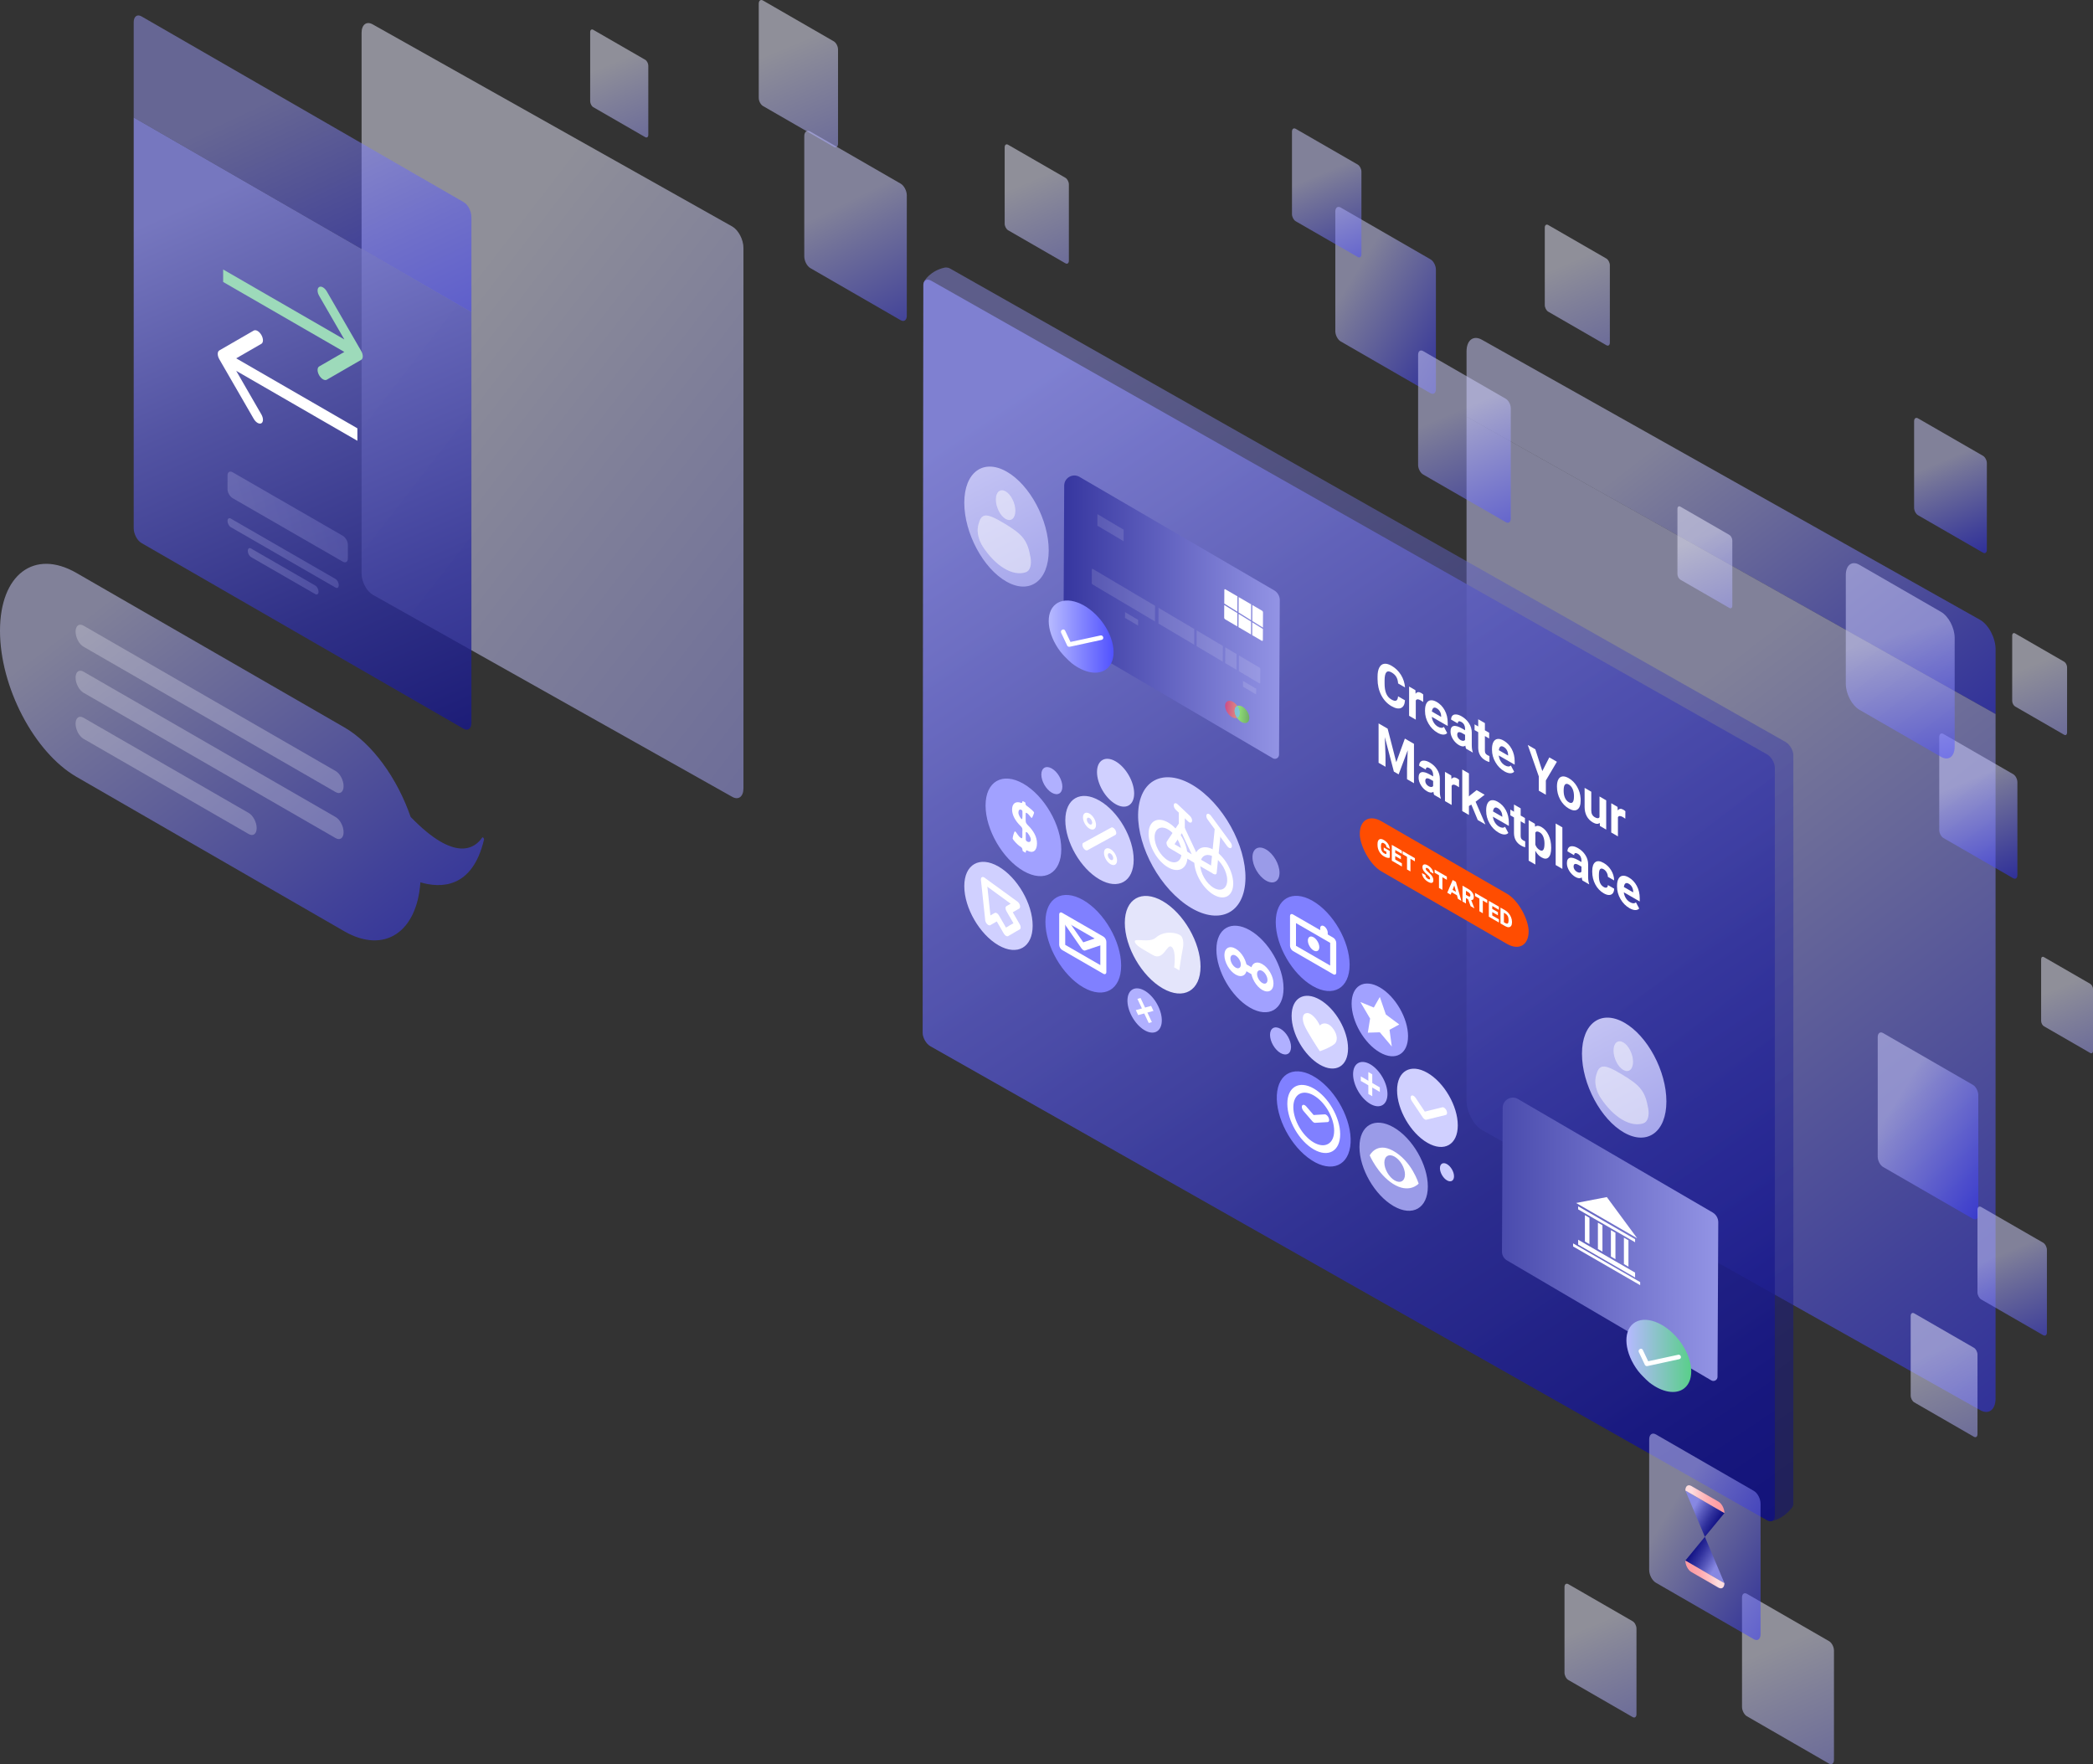 <svg width="471" height="397" viewBox="0 0 471 397" fill="none" xmlns="http://www.w3.org/2000/svg">
<rect x="0" y="0" width="471" height="397" fill="#333333" stroke="none"/>
<g clip-path="url(#clip0)">
<path opacity="0.5" fill-rule="evenodd" clip-rule="evenodd" d="M164.79 179.321L83.88 133.835C82.493 133.033 81.369 130.89 81.369 129.046V7.384C81.369 5.54 82.493 4.694 83.88 5.489L164.79 50.975C166.177 51.777 167.301 53.92 167.301 55.764V177.426C167.301 179.27 166.177 180.116 164.79 179.321Z" fill="url(#paint0_linear)"/>
<path opacity="0.5" fill-rule="evenodd" clip-rule="evenodd" d="M108.515 188.484C106.865 190.89 102.391 194.163 92.406 183.834C89.435 175.225 83.851 167.352 77.457 163.663L17.226 128.944C7.715 123.455 0 129.279 0 141.948C0 154.617 7.715 169.335 17.226 174.824L77.45 209.551C86.443 214.741 93.829 209.813 94.603 198.551C99.092 199.878 106.281 200.038 108.909 188.973C108.982 188.681 108.654 188.287 108.515 188.484Z" fill="url(#paint1_linear)"/>
<g opacity="0.5">
<path opacity="0.5" fill-rule="evenodd" clip-rule="evenodd" d="M75.539 178.25L18.789 145.527C17.803 144.959 17.008 143.442 17.008 142.13C17.008 140.818 17.803 140.22 18.789 140.789L75.539 173.512C76.524 174.08 77.32 175.596 77.32 176.908C77.32 178.213 76.524 178.818 75.539 178.25Z" fill="#FDFDFE"/>
<path opacity="0.5" fill-rule="evenodd" clip-rule="evenodd" d="M75.539 188.608L18.789 155.885C17.803 155.317 17.008 153.801 17.008 152.489C17.008 151.176 17.803 150.579 18.789 151.147L75.539 183.87C76.524 184.438 77.32 185.955 77.32 187.267C77.32 188.579 76.524 189.177 75.539 188.608Z" fill="#FDFDFE"/>
<path opacity="0.5" fill-rule="evenodd" clip-rule="evenodd" d="M55.977 187.69L18.789 166.251C17.803 165.683 17.008 164.166 17.008 162.854C17.008 161.542 17.803 160.944 18.789 161.513L55.977 182.951C56.963 183.52 57.758 185.036 57.758 186.348C57.758 187.66 56.963 188.258 55.977 187.69Z" fill="#FDFDFE"/>
</g>
<path opacity="0.5" fill-rule="evenodd" clip-rule="evenodd" d="M449.08 146.125C449.08 143.566 447.525 140.6 445.606 139.492L333.5 76.467C331.58 75.359 330.025 76.532 330.025 79.091V93.757L449.08 160.689V146.125Z" fill="url(#paint2_linear)"/>
<path opacity="0.5" fill-rule="evenodd" clip-rule="evenodd" d="M330.025 93.757V247.66C330.025 250.219 331.58 253.186 333.5 254.294L445.598 317.319C447.518 318.427 449.073 317.253 449.073 314.694V160.69L330.025 93.757Z" fill="url(#paint3_linear)"/>
<path opacity="0.5" fill-rule="evenodd" clip-rule="evenodd" d="M403.57 169.969C403.57 168.861 402.775 167.512 401.789 166.951L213.737 60.393C213.335 60.167 212.759 60.182 212.554 60.226C209.591 60.874 207.795 63.076 207.788 63.958L207.635 232.207C207.635 233.315 208.321 234.831 209.306 235.385L398.06 342.285C398.804 342.54 401.395 341.593 402.943 339.646C402.95 339.639 403.293 339.231 403.293 339.231C403.468 339.019 403.57 338.713 403.57 338.32V169.969Z" fill="url(#paint4_linear)"/>
<path opacity="0.8" fill-rule="evenodd" clip-rule="evenodd" d="M209.562 63.171L397.615 169.736C398.6 170.29 399.396 171.646 399.396 172.754V341.097C399.396 342.205 398.6 342.657 397.615 342.096L209.416 235.45C208.431 234.896 207.635 233.541 207.643 232.433L207.789 64.169C207.781 63.061 208.577 62.609 209.562 63.171Z" fill="url(#paint5_linear)"/>
<path fill-rule="evenodd" clip-rule="evenodd" d="M236 123.863C236 130.704 231.746 133.846 226.5 130.886C221.254 127.925 217 119.978 217 113.137C217 106.296 221.254 103.154 226.5 106.114C231.746 109.075 236 117.025 236 123.863Z" fill="url(#paint6_linear)"/>
<path opacity="0.5" d="M227.523 116.956C228.531 116.581 228.799 114.808 228.122 112.996C227.446 111.183 226.081 110.017 225.074 110.392C224.067 110.767 223.798 112.541 224.475 114.353C225.151 116.166 226.516 117.331 227.523 116.956Z" fill="#FDFDFE"/>
<path opacity="0.5" fill-rule="evenodd" clip-rule="evenodd" d="M231.914 125.489C232.198 127.156 231.763 128.471 230.832 128.78C229.451 129.238 227.79 128.995 226.001 127.927C224.211 126.859 222.55 125.118 221.169 123.013C220.239 121.593 219.8 119.754 220.087 118.428C220.753 115.337 221.813 115.282 226.001 117.782C230.189 120.282 231.248 121.604 231.914 125.489Z" fill="#FDFDFE"/>
<path fill-rule="evenodd" clip-rule="evenodd" d="M375 247.863C375 254.704 370.746 257.846 365.5 254.886C360.254 251.925 356 243.978 356 237.137C356 230.296 360.254 227.154 365.5 230.114C370.746 233.075 375 241.025 375 247.863Z" fill="url(#paint7_linear)"/>
<path opacity="0.5" d="M366.523 240.956C367.531 240.581 367.799 238.808 367.122 236.996C366.446 235.183 365.081 234.017 364.074 234.392C363.067 234.767 362.798 236.541 363.475 238.353C364.151 240.166 365.516 241.331 366.523 240.956Z" fill="#FDFDFE"/>
<path opacity="0.5" fill-rule="evenodd" clip-rule="evenodd" d="M370.914 249.489C371.198 251.156 370.763 252.471 369.832 252.78C368.451 253.238 366.79 252.995 365.001 251.927C363.211 250.859 361.55 249.118 360.169 247.013C359.239 245.593 358.8 243.754 359.087 242.428C359.753 239.337 360.813 239.282 365.001 241.782C369.189 244.282 370.248 245.604 370.914 249.489Z" fill="#FDFDFE"/>
<path opacity="0.8" fill-rule="evenodd" clip-rule="evenodd" d="M104.341 163.999L31.832 122.194C30.869 121.64 30.088 120.145 30.088 118.862V26.439L106.086 70.263V162.679C106.086 163.962 105.305 164.553 104.341 163.999Z" fill="url(#paint8_linear)"/>
<path opacity="0.5" fill-rule="evenodd" clip-rule="evenodd" d="M106.086 70.263L30.088 26.439V5.001C30.088 3.718 30.869 3.127 31.832 3.681L104.341 45.486C105.305 46.04 106.086 47.535 106.086 48.818V70.263Z" fill="url(#paint9_linear)"/>
<g opacity="0.5">
<path opacity="0.5" fill-rule="evenodd" clip-rule="evenodd" d="M52.371 112.112L77.115 126.378C77.757 126.75 78.283 126.451 78.283 125.707V122.565C78.283 121.822 77.764 120.925 77.115 120.553L52.371 106.288C51.729 105.916 51.203 106.215 51.203 106.959V110.1C51.21 110.844 51.729 111.74 52.371 112.112Z" fill="url(#paint10_linear)"/>
<path opacity="0.5" fill-rule="evenodd" clip-rule="evenodd" d="M75.509 132.224L51.933 118.629C51.532 118.396 51.203 117.776 51.203 117.244C51.203 116.712 51.532 116.464 51.933 116.697L75.509 130.292C75.91 130.526 76.239 131.145 76.239 131.677C76.239 132.209 75.918 132.457 75.509 132.224Z" fill="url(#paint11_linear)"/>
<path opacity="0.5" fill-rule="evenodd" clip-rule="evenodd" d="M70.955 133.696L56.495 125.365C56.094 125.131 55.766 124.512 55.766 123.98C55.766 123.447 56.094 123.2 56.495 123.433L70.955 131.772C71.356 132.005 71.685 132.625 71.685 133.157C71.677 133.682 71.356 133.93 70.955 133.696Z" fill="url(#paint12_linear)"/>
</g>
<path opacity="0.5" d="M470.379 236.952L459.956 230.938C459.613 230.741 459.328 230.202 459.328 229.743V215.856C459.328 215.397 459.605 215.186 459.956 215.382L470.379 221.396C470.722 221.593 471.007 222.132 471.007 222.592V236.478C470.999 236.937 470.722 237.149 470.379 236.952Z" fill="url(#paint13_linear)"/>
<path opacity="0.5" d="M464.502 165.34L453.481 158.984C453.116 158.772 452.816 158.211 452.816 157.723V143.042C452.816 142.553 453.116 142.334 453.481 142.546L464.502 148.902C464.867 149.114 465.166 149.675 465.166 150.163V164.844C465.159 165.325 464.867 165.551 464.502 165.34Z" fill="url(#paint14_linear)"/>
<path opacity="0.5" d="M389.17 136.809L378.149 130.453C377.784 130.241 377.484 129.68 377.484 129.192V114.51C377.484 114.022 377.784 113.803 378.149 114.015L389.17 120.371C389.535 120.583 389.834 121.144 389.834 121.632V136.313C389.834 136.794 389.535 137.02 389.17 136.809Z" fill="url(#paint15_linear)"/>
<path opacity="0.5" d="M202.685 72.057L182.372 60.342C181.605 59.905 180.992 58.717 180.992 57.704V30.66C180.992 29.639 181.613 29.172 182.372 29.617L202.685 41.331C203.451 41.769 204.064 42.957 204.064 43.97V71.014C204.072 72.035 203.451 72.501 202.685 72.057Z" fill="url(#paint16_linear)"/>
<path opacity="0.5" d="M453.042 197.632L437.342 188.579C436.824 188.28 436.4 187.478 436.4 186.786V165.872C436.4 165.18 436.824 164.859 437.342 165.165L453.042 174.219C453.56 174.518 453.984 175.319 453.984 176.012V196.925C453.984 197.618 453.56 197.931 453.042 197.632Z" fill="url(#paint17_linear)"/>
<path opacity="0.5" d="M321.917 88.487L301.706 76.831C301.034 76.445 300.494 75.41 300.494 74.52V47.615C300.494 46.726 301.034 46.317 301.706 46.704L321.917 58.36C322.588 58.746 323.129 59.781 323.129 60.67V87.583C323.121 88.465 322.581 88.873 321.917 88.487Z" fill="url(#paint18_linear)"/>
<path opacity="0.5" d="M443.977 274.267L423.766 262.611C423.095 262.225 422.555 261.189 422.555 260.3V233.387C422.555 232.498 423.095 232.09 423.766 232.476L443.977 244.132C444.649 244.518 445.189 245.554 445.189 246.443V273.356C445.189 274.245 444.649 274.653 443.977 274.267Z" fill="url(#paint19_linear)"/>
<path opacity="0.5" d="M338.864 117.506L320.244 106.769C319.631 106.412 319.127 105.457 319.127 104.64V79.849C319.127 79.025 319.623 78.653 320.244 79.003L338.864 89.741C339.477 90.098 339.98 91.053 339.98 91.869V116.661C339.98 117.485 339.484 117.864 338.864 117.506Z" fill="url(#paint20_linear)"/>
<path opacity="0.5" d="M305.53 57.827L291.582 49.787C291.122 49.517 290.742 48.81 290.742 48.191V29.624C290.742 29.012 291.114 28.728 291.582 28.99L305.53 37.031C305.99 37.3 306.369 38.007 306.369 38.627V57.2C306.362 57.813 305.99 58.097 305.53 57.827Z" fill="url(#paint21_linear)"/>
<path opacity="0.5" d="M459.788 300.458L445.839 292.418C445.38 292.148 445 291.441 445 290.821V272.248C445 271.635 445.372 271.351 445.839 271.613L459.788 279.654C460.248 279.923 460.627 280.63 460.627 281.25V299.824C460.627 300.443 460.255 300.728 459.788 300.458Z" fill="url(#paint22_linear)"/>
<path opacity="0.5" d="M239.759 59.249L226.862 51.814C226.438 51.566 226.088 50.91 226.088 50.341V33.16C226.088 32.591 226.431 32.329 226.862 32.577L239.759 40.012C240.182 40.26 240.533 40.916 240.533 41.484V58.666C240.533 59.234 240.182 59.497 239.759 59.249Z" fill="url(#paint23_linear)"/>
<path opacity="0.5" d="M361.492 77.684L348.412 70.139C347.981 69.892 347.631 69.221 347.631 68.645V51.23C347.631 50.655 347.981 50.392 348.412 50.64L361.492 58.185C361.922 58.432 362.273 59.103 362.273 59.679V77.094C362.28 77.669 361.93 77.932 361.492 77.684Z" fill="url(#paint24_linear)"/>
<path opacity="0.5" d="M444.204 323.318L430.774 315.576C430.328 315.321 429.971 314.636 429.971 314.038V296.157C429.971 295.567 430.328 295.297 430.774 295.552L444.204 303.294C444.649 303.549 445.007 304.234 445.007 304.832V322.713C445.007 323.303 444.649 323.573 444.204 323.318Z" fill="url(#paint25_linear)"/>
<path opacity="0.5" d="M411.599 396.869L393.125 386.219C392.512 385.869 392.016 384.921 392.016 384.105V359.503C392.016 358.686 392.512 358.315 393.125 358.664L411.599 369.314C412.212 369.664 412.708 370.612 412.708 371.428V396.03C412.701 396.847 412.205 397.219 411.599 396.869Z" fill="url(#paint26_linear)"/>
<path opacity="0.5" d="M367.396 386.394L352.937 378.055C352.455 377.778 352.068 377.041 352.068 376.4V357.148C352.068 356.514 352.455 356.215 352.937 356.492L367.396 364.831C367.878 365.108 368.265 365.845 368.265 366.486V385.738C368.265 386.379 367.878 386.671 367.396 386.394Z" fill="url(#paint27_linear)"/>
<path opacity="0.5" d="M145.192 30.856L133.513 24.121C133.126 23.895 132.812 23.297 132.812 22.787V7.238C132.812 6.721 133.126 6.488 133.513 6.714L145.192 13.449C145.579 13.675 145.892 14.273 145.892 14.783V30.324C145.892 30.842 145.579 31.075 145.192 30.856Z" fill="url(#paint28_linear)"/>
<path opacity="0.5" d="M187.629 33.043L171.702 23.858C171.177 23.552 170.746 22.736 170.746 22.036V0.838C170.746 0.138 171.177 -0.19 171.702 0.117L187.629 9.301C188.154 9.607 188.585 10.424 188.585 11.124V32.329C188.585 33.021 188.162 33.349 187.629 33.043Z" fill="url(#paint29_linear)"/>
<path opacity="0.5" d="M436.81 170.319L418.431 159.72C416.745 158.743 415.373 156.133 415.373 153.881V129.41C415.373 127.158 416.745 126.123 418.431 127.099L436.81 137.698C438.496 138.675 439.869 141.285 439.869 143.537V168.008C439.869 170.26 438.496 171.296 436.81 170.319Z" fill="url(#paint30_linear)"/>
<path opacity="0.5" d="M446.24 124.366L431.62 115.939C431.138 115.662 430.744 114.911 430.744 114.27V94.807C430.744 94.165 431.138 93.867 431.62 94.144L446.24 102.57C446.722 102.847 447.116 103.598 447.116 104.24V123.702C447.116 124.351 446.729 124.643 446.24 124.366Z" fill="url(#paint31_linear)"/>
<path opacity="0.5" d="M394.686 368.884L372.629 356.164C371.797 355.683 371.125 354.4 371.125 353.299V323.923C371.125 322.815 371.797 322.312 372.629 322.786L394.686 335.506C395.518 335.987 396.19 337.27 396.19 338.371V367.747C396.19 368.855 395.518 369.365 394.686 368.884Z" fill="url(#paint32_linear)"/>
<path d="M383.658 345.835L388.059 340.492L379.264 335.418L383.658 345.835Z" fill="url(#paint33_linear)"/>
<path d="M388.059 340.484L379.264 335.411C379.264 334.42 379.862 333.968 380.607 334.398L386.716 337.919C387.461 338.349 388.059 339.5 388.059 340.484Z" fill="url(#paint34_linear)"/>
<path d="M383.658 345.835L379.264 351.185L388.059 356.259L383.658 345.835Z" fill="url(#paint35_linear)"/>
<path d="M379.264 351.186L388.059 356.259C388.059 357.25 387.461 357.702 386.716 357.272L380.607 353.751C379.862 353.321 379.264 352.177 379.264 351.186Z" fill="url(#paint36_linear)"/>
<path d="M287.998 135.067L287.829 169.835C287.825 170.552 287.048 170.996 286.432 170.633L240.441 143.631C239.749 143.223 239.322 142.478 239.326 141.671L239.483 109.286C239.491 107.52 241.404 106.428 242.926 107.315L286.726 132.845C287.515 133.305 288.002 134.152 287.998 135.067Z" fill="url(#paint37_linear)"/>
<path d="M386.672 275.067L386.503 309.835C386.499 310.552 385.722 310.996 385.106 310.633L339.115 283.631C338.423 283.223 337.996 282.478 338 281.671L338.157 249.286C338.165 247.52 340.078 246.428 341.599 247.315L385.4 272.845C386.189 273.305 386.676 274.152 386.672 275.067Z" fill="url(#paint38_linear)"/>
<path d="M278.473 158.9C278.465 158.888 278.453 158.876 278.445 158.859C279.073 158.613 280.003 159.081 280.615 159.996C281.287 160.992 281.331 162.141 280.711 162.561C280.24 162.879 279.52 162.682 278.908 162.133C278.908 162.133 278.646 161.887 278.4 161.553C278.457 161.529 278.513 161.5 278.565 161.468C279.185 161.045 279.145 159.896 278.473 158.9Z" fill="url(#paint39_linear)"/>
<path d="M276.13 157.852C276.742 157.436 277.769 157.888 278.445 158.859C278.385 158.884 278.328 158.912 278.276 158.948C277.668 159.359 277.7 160.476 278.34 161.464C278.36 161.492 278.381 161.521 278.401 161.549C277.938 161.734 277.31 161.525 276.762 161.033C276.762 161.033 276.452 160.742 276.194 160.363C275.554 159.384 275.522 158.263 276.13 157.852Z" fill="url(#paint40_linear)"/>
<path d="M278.276 158.948C278.328 158.912 278.385 158.884 278.445 158.859C278.453 158.872 278.465 158.884 278.473 158.9C279.146 159.896 279.19 161.045 278.57 161.464C278.517 161.5 278.461 161.529 278.405 161.549C278.385 161.521 278.365 161.492 278.344 161.464C277.7 160.48 277.668 159.359 278.276 158.948Z" fill="url(#paint41_linear)"/>
<path opacity="0.96" d="M278.276 158.948C278.328 158.912 278.385 158.884 278.445 158.859C278.453 158.872 278.465 158.884 278.473 158.9C279.146 159.896 279.19 161.045 278.57 161.464C278.517 161.5 278.461 161.529 278.405 161.549C278.385 161.521 278.365 161.492 278.344 161.464C277.7 160.48 277.668 159.359 278.276 158.948Z" fill="url(#paint42_linear)"/>
<g opacity="0.35">
<path opacity="0.35" d="M278.272 147.179L278.256 150.735L275.707 149.223L275.727 145.671L278.272 147.179Z" fill="#FCFCFC"/>
<path opacity="0.35" d="M268.754 141.546L268.738 145.09L260.693 140.321L260.709 136.781L268.754 141.546Z" fill="#FCFCFC"/>
<path opacity="0.35" d="M256.123 139.494L256.119 140.792L253.168 139.046L253.176 137.748L256.123 139.494Z" fill="#FCFCFC"/>
<path opacity="0.35" d="M252.862 119.193L252.849 121.794L246.951 118.294L246.963 115.701L252.862 119.193Z" fill="#FCFCFC"/>
<path opacity="0.35" d="M282.672 154.973L282.668 156.271L279.717 154.525L279.725 153.227L282.672 154.973Z" fill="#FCFCFC"/>
<path opacity="0.35" d="M245.913 128.023L259.924 136.317L259.908 139.853L245.881 131.535C245.756 131.462 245.68 131.329 245.68 131.184L245.696 128.148C245.692 128.035 245.813 127.967 245.913 128.023Z" fill="#FCFCFC"/>
<path opacity="0.35" d="M275.192 145.353L275.172 148.905L269.273 145.409L269.29 141.861L275.192 145.353Z" fill="#FCFCFC"/>
<path opacity="0.35" d="M283.393 150.211C283.534 150.292 283.622 150.445 283.622 150.61L283.606 153.614C283.606 153.743 283.465 153.824 283.357 153.755L278.795 151.05L278.811 147.497L283.393 150.211Z" fill="#FCFCFC"/>
</g>
<path d="M281.823 136.155L283.993 137.421C284.134 137.502 284.222 137.655 284.222 137.821L284.206 141.228L281.811 139.74L281.823 136.155Z" fill="white"/>
<path d="M284.203 141.542L284.19 144.054C284.19 144.183 284.05 144.264 283.941 144.195L281.795 142.933L281.807 140.05L284.203 141.542Z" fill="white"/>
<path d="M275.506 135.821L275.522 132.732C275.522 132.619 275.643 132.551 275.739 132.607L278.473 134.2L278.457 137.651L275.506 135.821Z" fill="white"/>
<path d="M278.723 137.821L278.739 134.357L281.553 135.998L281.537 139.571L278.723 137.821Z" fill="white"/>
<path d="M281.537 139.885L281.521 142.78L278.707 141.127L278.723 138.135L281.537 139.885Z" fill="white"/>
<path d="M278.454 137.97L278.438 140.97L275.688 139.357C275.563 139.284 275.486 139.151 275.486 139.006L275.498 136.139L278.454 137.97Z" fill="white"/>
<path d="M247.827 139.687C244.667 135.66 240.077 133.99 237.576 135.958C235.112 137.893 235.596 142.627 238.615 146.618C239.831 148.143 241.228 149.284 241.228 149.284C243.998 151.433 247.11 152.045 249.015 150.55C251.515 148.578 250.984 143.715 247.827 139.687Z" fill="url(#paint43_linear)"/>
<path d="M239.689 141.911C240.145 142.873 240.601 143.836 241.057 144.798C240.866 144.716 240.674 144.634 240.486 144.549C242.874 144.033 245.258 143.516 247.646 143C248.289 142.86 248.541 143.854 247.895 143.992C245.507 144.508 243.123 145.025 240.735 145.541C240.525 145.588 240.261 145.5 240.164 145.293C239.708 144.33 239.252 143.368 238.796 142.406C238.511 141.815 239.403 141.315 239.689 141.911Z" fill="white"/>
<path d="M377.827 301.555C374.667 297.527 370.077 295.858 367.576 297.826C365.112 299.761 365.596 304.495 368.615 308.486C369.831 310.01 371.228 311.151 371.228 311.151C373.998 313.3 377.11 313.913 379.015 312.417C381.515 310.446 380.984 305.583 377.827 301.555Z" fill="url(#paint44_linear)"/>
<path d="M369.689 303.779C370.145 304.741 370.601 305.703 371.057 306.666C370.866 306.584 370.674 306.502 370.486 306.417C372.874 305.901 375.258 305.384 377.646 304.867C378.289 304.728 378.541 305.722 377.895 305.859C375.507 306.376 373.123 306.892 370.735 307.409C370.525 307.456 370.261 307.368 370.164 307.16C369.708 306.198 369.252 305.236 368.796 304.273C368.511 303.682 369.403 303.183 369.689 303.779Z" fill="white"/>
<g clip-path="url(#clip1)">
<path d="M368.417 278.64L361.594 269.384L354.682 270.71L368.417 278.64Z" fill="white"/>
<path d="M357.684 274.038L356.66 273.447L356.66 279.387L357.684 279.978L357.684 274.038Z" fill="white"/>
<path d="M360.609 275.727L359.586 275.136L359.586 281.076L360.609 281.667L360.609 275.727Z" fill="white"/>
<path d="M363.535 277.416L362.512 276.826L362.512 282.765L363.535 283.356L363.535 277.416Z" fill="white"/>
<path d="M366.461 279.106L365.438 278.515L365.437 284.454L366.461 285.045L366.461 279.106Z" fill="white"/>
<path d="M367.954 286.378L355.143 278.981L355.143 280.085L367.954 287.482L367.954 286.378Z" fill="white"/>
<path d="M367.954 278.854L355.143 271.457L355.143 272.15L367.954 279.547L367.954 278.854Z" fill="white"/>
<path d="M369.096 288.518L354 279.802L354 280.494L369.096 289.21L369.096 288.518Z" fill="white"/>
</g>
<path fill-rule="evenodd" clip-rule="evenodd" d="M73.543 65.581L81.284 78.989C81.76 79.812 81.76 80.701 81.284 80.976L73.543 85.445C73.068 85.719 72.298 85.275 71.823 84.452C71.348 83.629 71.348 82.74 71.823 82.465L77.488 79.195L50.217 63.45L50.217 60.641L77.488 76.386L71.823 66.574C71.348 65.751 71.348 64.862 71.823 64.588C72.298 64.314 73.068 64.758 73.543 65.581Z" fill="#9DDABA"/>
<path fill-rule="evenodd" clip-rule="evenodd" d="M57.097 94.253L49.356 80.845C48.881 80.022 48.881 79.133 49.356 78.858L57.097 74.389C57.572 74.115 58.343 74.559 58.818 75.382C59.293 76.205 59.293 77.094 58.818 77.368L53.153 80.639L80.424 96.384L80.424 99.193L53.153 83.448L58.818 93.26C59.293 94.082 59.293 94.972 58.818 95.246C58.343 95.52 57.572 95.076 57.097 94.253Z" fill="white"/>
<path d="M316.172 157.593C316.114 158.512 315.812 159.089 315.268 159.322C314.727 159.557 314.013 159.419 313.125 158.906C312.155 158.346 311.39 157.523 310.832 156.439C310.277 155.352 310 154.141 310 152.807L310 152.265C310 151.413 310.128 150.737 310.385 150.236C310.641 149.735 311.007 149.449 311.482 149.379C311.96 149.306 312.515 149.452 313.146 149.816C314.02 150.321 314.723 151.001 315.257 151.857C315.791 152.712 316.1 153.659 316.183 154.697L314.623 153.796C314.585 153.202 314.448 152.71 314.212 152.318C313.98 151.924 313.624 151.589 313.146 151.313C312.626 151.013 312.236 151.007 311.976 151.295C311.719 151.581 311.588 152.18 311.581 153.093L311.581 153.762C311.581 154.719 311.704 155.49 311.95 156.074C312.2 156.66 312.591 157.108 313.125 157.416C313.607 157.694 313.966 157.773 314.202 157.654C314.441 157.532 314.578 157.212 314.612 156.692L316.172 157.593Z" fill="white"/>
<path d="M320.26 157.969C320.055 157.819 319.875 157.699 319.719 157.609C319.15 157.28 318.778 157.29 318.601 157.638L318.601 161.946L317.098 161.078L317.098 154.495L318.518 155.315L318.559 156.124C318.861 155.694 319.279 155.633 319.813 155.941C319.979 156.037 320.135 156.153 320.281 156.29L320.26 157.969Z" fill="white"/>
<path d="M323.473 164.881C322.648 164.405 321.976 163.72 321.456 162.828C320.939 161.937 320.681 160.999 320.681 160.014L320.681 159.843C320.681 159.182 320.79 158.655 321.009 158.262C321.227 157.865 321.535 157.641 321.934 157.592C322.336 157.54 322.794 157.662 323.307 157.958C324.077 158.403 324.682 159.036 325.122 159.858C325.566 160.682 325.787 161.615 325.787 162.658L325.787 163.376L322.205 161.307C322.253 161.765 322.399 162.194 322.641 162.594C322.888 162.995 323.198 163.304 323.572 163.52C324.151 163.855 324.604 163.87 324.929 163.568L325.668 164.961C325.442 165.204 325.137 165.32 324.753 165.309C324.368 165.294 323.941 165.151 323.473 164.881ZM323.302 159.379C323.004 159.207 322.761 159.184 322.574 159.312C322.39 159.441 322.272 159.709 322.22 160.117L324.311 161.324L324.311 161.184C324.304 160.791 324.214 160.439 324.04 160.128C323.867 159.813 323.621 159.563 323.302 159.379Z" fill="white"/>
<path d="M329.906 168.473C329.837 168.275 329.786 168.049 329.755 167.796C329.391 168.06 328.918 168.024 328.335 167.688C327.784 167.37 327.327 166.919 326.963 166.336C326.602 165.754 326.422 165.18 326.422 164.612C326.422 163.914 326.642 163.506 327.082 163.387C327.526 163.27 328.166 163.451 329.001 163.929L329.693 164.328L329.693 163.951C329.693 163.647 329.625 163.364 329.49 163.104C329.358 162.845 329.148 162.633 328.861 162.467C328.608 162.321 328.408 162.277 328.263 162.334C328.121 162.394 328.049 162.548 328.049 162.795L326.547 161.928C326.547 161.546 326.647 161.252 326.848 161.043C327.049 160.835 327.334 160.745 327.701 160.775C328.069 160.801 328.481 160.946 328.939 161.21C329.632 161.61 330.181 162.132 330.587 162.776C330.996 163.418 331.201 164.108 331.201 164.846L331.201 167.7C331.204 168.326 331.279 168.842 331.424 169.246L331.424 169.35L329.906 168.473ZM328.663 166.533C328.885 166.661 329.089 166.722 329.277 166.716C329.464 166.707 329.603 166.631 329.693 166.488L329.693 165.356L329.131 165.032C328.379 164.598 327.978 164.671 327.93 165.251L327.925 165.352C327.925 165.571 327.991 165.789 328.122 166.007C328.254 166.225 328.434 166.4 328.663 166.533Z" fill="white"/>
<path d="M334.154 162.724L334.154 164.343L335.116 164.898L335.116 166.188L334.154 165.633L334.154 168.918C334.154 169.161 334.194 169.359 334.274 169.51C334.354 169.662 334.506 169.803 334.732 169.933C334.898 170.029 335.045 170.1 335.174 170.145L335.174 171.478C334.879 171.413 334.576 171.291 334.264 171.111C333.21 170.502 332.672 169.569 332.652 168.312L332.652 164.765L331.83 164.291L331.83 163.001L332.652 163.475L332.652 161.857L334.154 162.724Z" fill="white"/>
<path d="M338.543 173.581C337.718 173.105 337.046 172.421 336.526 171.528C336.009 170.638 335.751 169.7 335.751 168.714L335.751 168.544C335.751 167.883 335.86 167.356 336.078 166.962C336.297 166.565 336.605 166.342 337.004 166.292C337.406 166.24 337.864 166.363 338.377 166.659C339.146 167.103 339.751 167.736 340.192 168.558C340.635 169.382 340.857 170.316 340.857 171.358L340.857 172.076L337.274 170.008C337.323 170.466 337.469 170.894 337.711 171.294C337.957 171.696 338.268 172.005 338.642 172.221C339.221 172.555 339.673 172.571 339.999 172.268L340.738 173.662C340.512 173.905 340.207 174.021 339.822 174.01C339.438 173.994 339.011 173.852 338.543 173.581ZM338.372 168.08C338.073 167.907 337.831 167.885 337.644 168.012C337.46 168.141 337.342 168.41 337.29 168.818L339.38 170.025L339.38 169.885C339.373 169.492 339.283 169.139 339.11 168.828C338.937 168.513 338.691 168.264 338.372 168.08Z" fill="white"/>
<path d="M347.077 173.519L348.652 170.437L350.358 171.422L347.872 175.633L347.872 178.846L346.286 177.93L346.286 174.718L343.8 167.636L345.511 168.624L347.077 173.519Z" fill="white"/>
<path d="M350.373 176.937C350.373 176.284 350.481 175.764 350.696 175.377C350.911 174.99 351.219 174.773 351.621 174.725C352.027 174.68 352.497 174.811 353.031 175.119C353.79 175.558 354.409 176.187 354.887 177.006C355.369 177.828 355.638 178.721 355.693 179.686L355.703 180.143C355.703 181.153 355.462 181.825 354.981 182.159C354.499 182.489 353.852 182.42 353.041 181.952C352.23 181.483 351.581 180.805 351.096 179.916C350.614 179.03 350.373 178.063 350.373 177.017L350.373 176.937ZM351.876 177.933C351.876 178.558 351.977 179.094 352.178 179.543C352.379 179.988 352.667 180.318 353.041 180.534C353.405 180.744 353.689 180.746 353.894 180.54C354.098 180.329 354.201 179.865 354.201 179.147C354.201 178.535 354.098 178.001 353.894 177.546C353.689 177.092 353.402 176.757 353.031 176.543C352.663 176.331 352.379 176.335 352.178 176.556C351.977 176.772 351.876 177.231 351.876 177.933Z" fill="white"/>
<path d="M359.999 185.178C359.628 185.491 359.115 185.458 358.459 185.08C357.856 184.732 357.395 184.263 357.076 183.673C356.761 183.085 356.6 182.398 356.593 181.611L356.593 177.297L358.095 178.165L358.095 182.418C358.095 183.103 358.362 183.6 358.896 183.909C359.406 184.203 359.756 184.198 359.947 183.894L359.947 179.234L361.455 180.105L361.455 186.688L360.04 185.871L359.999 185.178Z" fill="white"/>
<path d="M365.75 184.233C365.545 184.083 365.365 183.962 365.209 183.872C364.641 183.544 364.268 183.554 364.091 183.902L364.091 188.21L362.588 187.342L362.588 180.759L364.008 181.579L364.05 182.388C364.351 181.957 364.769 181.896 365.303 182.205C365.469 182.301 365.625 182.417 365.771 182.554L365.75 184.233Z" fill="white"/>
<path d="M312.267 163.968L314.212 171.516L316.146 166.208L318.195 167.391L318.195 176.249L316.63 175.346L316.63 172.924L316.786 168.834L314.742 174.256L313.671 173.637L311.633 165.865L311.789 170.129L311.789 172.55L310.229 171.65L310.229 162.791L312.267 163.968Z" fill="white"/>
<path d="M322.719 178.861C322.65 178.663 322.6 178.437 322.569 178.184C322.205 178.448 321.731 178.412 321.149 178.076C320.598 177.758 320.14 177.307 319.776 176.724C319.416 176.143 319.235 175.568 319.235 175C319.235 174.302 319.455 173.894 319.896 173.775C320.339 173.658 320.979 173.839 321.815 174.317L322.506 174.716L322.506 174.339C322.506 174.035 322.439 173.753 322.303 173.492C322.172 173.233 321.962 173.021 321.674 172.855C321.421 172.709 321.222 172.665 321.076 172.723C320.934 172.783 320.863 172.936 320.863 173.184L319.36 172.316C319.36 171.935 319.461 171.64 319.662 171.431C319.863 171.223 320.147 171.134 320.515 171.163C320.882 171.189 321.295 171.334 321.752 171.598C322.446 171.998 322.995 172.52 323.401 173.164C323.81 173.806 324.014 174.496 324.014 175.234L324.014 178.088C324.018 178.714 324.092 179.23 324.238 179.634L324.238 179.738L322.719 178.861ZM321.477 176.921C321.698 177.049 321.903 177.11 322.09 177.105C322.277 177.095 322.416 177.019 322.506 176.876L322.506 175.745L321.945 175.42C321.192 174.986 320.792 175.059 320.743 175.64L320.738 175.74C320.738 175.959 320.804 176.177 320.936 176.396C321.067 176.614 321.248 176.789 321.477 176.921Z" fill="white"/>
<path d="M328.33 177.166C328.126 177.016 327.945 176.895 327.789 176.805C327.221 176.477 326.848 176.487 326.671 176.835L326.671 181.143L325.169 180.275L325.169 173.692L326.588 174.512L326.63 175.321C326.931 174.89 327.349 174.829 327.883 175.138C328.049 175.234 328.205 175.35 328.351 175.487L328.33 177.166Z" fill="white"/>
<path d="M331.102 181.06L330.561 181.381L330.561 183.389L329.058 182.521L329.058 173.176L330.561 174.043L330.561 179.221L330.852 178.951L332.293 177.805L334.097 178.847L332.064 180.417L334.274 185.532L332.548 184.535L331.102 181.06Z" fill="white"/>
<path d="M337.233 187.362C336.408 186.886 335.735 186.201 335.215 185.309C334.699 184.419 334.44 183.481 334.44 182.495L334.44 182.325C334.44 181.663 334.55 181.136 334.768 180.743C334.986 180.346 335.295 180.123 335.694 180.073C336.096 180.021 336.553 180.143 337.066 180.44C337.836 180.884 338.441 181.517 338.881 182.339C339.325 183.163 339.547 184.096 339.547 185.139L339.547 185.857L335.964 183.788C336.012 184.246 336.158 184.675 336.401 185.075C336.647 185.476 336.957 185.785 337.332 186.002C337.911 186.336 338.363 186.352 338.689 186.049L339.427 187.443C339.202 187.686 338.897 187.802 338.512 187.79C338.127 187.775 337.701 187.632 337.233 187.362ZM337.061 181.86C336.763 181.688 336.52 181.666 336.333 181.793C336.149 181.922 336.032 182.191 335.98 182.599L338.07 183.806L338.07 183.666C338.063 183.272 337.973 182.92 337.8 182.609C337.626 182.294 337.38 182.044 337.061 181.86Z" fill="white"/>
<path d="M342.204 181.909L342.204 183.527L343.166 184.083L343.166 185.373L342.204 184.817L342.204 188.103C342.204 188.346 342.244 188.544 342.324 188.695C342.403 188.847 342.556 188.987 342.781 189.118C342.948 189.214 343.095 189.284 343.223 189.33L343.223 190.663C342.929 190.598 342.625 190.476 342.313 190.295C341.259 189.687 340.722 188.754 340.701 187.497L340.701 183.95L339.88 183.475L339.88 182.185L340.701 182.66L340.701 181.041L342.204 181.909Z" fill="white"/>
<path d="M349.068 190.843C349.068 191.857 348.871 192.556 348.475 192.94C348.084 193.323 347.553 193.321 346.884 192.934C346.316 192.606 345.856 192.11 345.506 191.445L345.506 194.548L344.003 193.68L344.003 184.566L345.397 185.371L345.449 186.046C345.813 185.745 346.288 185.764 346.874 186.102C347.567 186.502 348.106 187.114 348.491 187.936C348.876 188.758 349.068 189.697 349.068 190.752L349.068 190.843ZM347.565 189.847C347.565 189.235 347.472 188.708 347.285 188.268C347.101 187.829 346.832 187.508 346.478 187.303C346.007 187.031 345.683 187.055 345.506 187.375L345.506 190.07C345.69 190.61 346.017 191.016 346.489 191.289C347.207 191.703 347.565 191.223 347.565 189.847Z" fill="white"/>
<path d="M351.59 195.53L350.082 194.659L350.082 185.314L351.59 186.184L351.59 195.53Z" fill="white"/>
<path d="M356.093 198.13C356.024 197.931 355.974 197.706 355.943 197.452C355.579 197.717 355.105 197.681 354.523 197.345C353.972 197.026 353.514 196.576 353.15 195.992C352.79 195.411 352.609 194.836 352.609 194.269C352.609 193.571 352.83 193.163 353.27 193.044C353.714 192.927 354.353 193.107 355.189 193.586L355.88 193.985L355.88 193.608C355.88 193.303 355.813 193.021 355.677 192.76C355.546 192.502 355.336 192.29 355.048 192.123C354.795 191.977 354.596 191.933 354.45 191.991C354.308 192.051 354.237 192.205 354.237 192.452L352.734 191.584C352.734 191.203 352.835 190.908 353.036 190.7C353.237 190.492 353.521 190.402 353.889 190.432C354.256 190.457 354.669 190.602 355.126 190.866C355.82 191.267 356.369 191.789 356.775 192.433C357.184 193.074 357.388 193.764 357.388 194.503L357.388 197.356C357.392 197.983 357.466 198.498 357.612 198.903L357.612 199.006L356.093 198.13ZM354.851 196.189C355.072 196.317 355.277 196.379 355.464 196.373C355.651 196.364 355.79 196.287 355.88 196.145L355.88 195.013L355.319 194.689C354.566 194.255 354.166 194.328 354.117 194.908L354.112 195.008C354.112 195.227 354.178 195.446 354.31 195.664C354.442 195.882 354.622 196.057 354.851 196.189Z" fill="white"/>
<path d="M360.883 199.599C361.16 199.759 361.385 199.8 361.559 199.721C361.732 199.643 361.822 199.458 361.829 199.166L363.238 199.979C363.235 200.423 363.131 200.773 362.926 201.028C362.722 201.279 362.441 201.405 362.084 201.406C361.73 201.404 361.339 201.28 360.909 201.031C360.104 200.567 359.47 199.903 359.005 199.038C358.541 198.17 358.309 197.208 358.309 196.154L358.309 196.038C358.309 195.024 358.539 194.348 359 194.01C359.461 193.672 360.094 193.735 360.898 194.199C361.602 194.605 362.165 195.166 362.588 195.88C363.015 196.593 363.231 197.341 363.238 198.124L361.829 197.31C361.822 196.965 361.732 196.637 361.559 196.326C361.385 196.011 361.157 195.772 360.872 195.608C360.522 195.405 360.257 195.402 360.077 195.599C359.9 195.793 359.811 196.224 359.811 196.893L359.811 197.076C359.811 197.753 359.9 198.291 360.077 198.689C360.253 199.088 360.522 199.391 360.883 199.599Z" fill="white"/>
<path d="M366.686 204.367C365.861 203.891 365.188 203.206 364.668 202.314C364.152 201.423 363.894 200.485 363.894 199.5L363.894 199.329C363.894 198.668 364.003 198.141 364.221 197.748C364.44 197.351 364.748 197.127 365.147 197.078C365.549 197.026 366.006 197.148 366.52 197.444C367.289 197.889 367.894 198.522 368.334 199.344C368.778 200.168 369 201.101 369 202.144L369 202.862L365.417 200.793C365.466 201.251 365.611 201.68 365.854 202.08C366.1 202.481 366.41 202.79 366.785 203.006C367.364 203.341 367.816 203.356 368.142 203.054L368.88 204.448C368.655 204.691 368.35 204.806 367.965 204.795C367.58 204.78 367.154 204.637 366.686 204.367ZM366.514 198.865C366.216 198.693 365.974 198.67 365.786 198.798C365.603 198.927 365.485 199.195 365.433 199.604L367.523 200.81L367.523 200.67C367.516 200.277 367.426 199.925 367.253 199.614C367.079 199.299 366.833 199.049 366.514 198.865Z" fill="white"/>
<rect width="43.879" height="11.283" rx="5.642" transform="matrix(0.866 0.5 -2.20305e-08 1 306 182)" fill="#FF4D01"/>
<path d="M312.756 192.991C312.636 193.066 312.46 193.081 312.229 193.035C311.999 192.99 311.739 192.884 311.449 192.717C311.008 192.462 310.657 192.11 310.397 191.662C310.137 191.213 310.003 190.723 309.994 190.193L309.994 189.955C309.994 189.416 310.121 189.065 310.376 188.902C310.63 188.736 310.973 188.778 311.404 189.027C311.811 189.262 312.127 189.547 312.353 189.884C312.579 190.221 312.713 190.607 312.753 191.043L312.014 190.616C311.989 190.428 311.933 190.265 311.844 190.126C311.758 189.988 311.62 189.865 311.431 189.756C311.219 189.633 311.054 189.623 310.938 189.725C310.823 189.828 310.765 190.045 310.763 190.377L310.763 190.585C310.763 190.934 310.824 191.227 310.946 191.465C311.068 191.703 311.252 191.893 311.5 192.036C311.722 192.164 311.884 192.215 311.985 192.187L311.985 191.679L311.391 191.336L311.391 190.709L312.756 191.497L312.756 192.991Z" fill="white"/>
<path d="M315.25 193.378L313.975 192.642L313.975 193.416L315.476 194.282L315.476 194.993L313.207 193.683L313.207 190.117L315.478 191.428L315.478 192.145L313.975 191.277L313.975 191.929L315.25 192.665L315.25 193.378Z" fill="white"/>
<path d="M318.402 193.833L317.4 193.254L317.4 196.104L316.631 195.66L316.631 192.81L315.648 192.242L315.648 191.526L318.402 193.116L318.402 193.833Z" fill="white"/>
<path d="M321.827 197.701C321.827 197.583 321.783 197.463 321.697 197.342C321.61 197.22 321.463 197.071 321.254 196.893C321.046 196.716 320.87 196.554 320.727 196.408C320.585 196.261 320.469 196.117 320.377 195.977C320.285 195.836 320.217 195.695 320.173 195.556C320.129 195.414 320.106 195.263 320.106 195.104C320.106 194.798 320.217 194.61 320.438 194.54C320.659 194.469 320.943 194.534 321.291 194.735C321.671 194.955 321.978 195.232 322.211 195.566C322.446 195.9 322.564 196.239 322.564 196.584L321.798 196.142C321.798 196.011 321.752 195.876 321.66 195.735C321.57 195.595 321.448 195.481 321.294 195.392C321.158 195.313 321.047 195.284 320.963 195.305C320.878 195.325 320.835 195.387 320.835 195.491C320.835 195.595 320.88 195.706 320.968 195.822C321.056 195.936 321.203 196.082 321.408 196.26C321.82 196.601 322.114 196.915 322.291 197.201C322.469 197.488 322.558 197.787 322.558 198.099C322.558 198.417 322.45 198.607 322.232 198.667C322.015 198.725 321.718 198.646 321.342 198.428C321.085 198.28 320.854 198.099 320.647 197.883C320.44 197.668 320.281 197.439 320.167 197.196C320.056 196.954 320 196.712 320 196.469L320.769 196.913C320.769 197.103 320.819 197.269 320.92 197.411C321.023 197.553 321.176 197.683 321.379 197.801C321.517 197.88 321.625 197.91 321.705 197.891C321.786 197.873 321.827 197.809 321.827 197.701Z" fill="white"/>
<path d="M325.596 197.986L324.594 197.407L324.594 200.257L323.825 199.813L323.825 196.964L322.842 196.396L322.842 195.68L325.596 197.27L325.596 197.986Z" fill="white"/>
<path d="M327.868 201.468L326.672 200.777L326.455 201.331L325.686 200.887L326.908 198.027L327.629 198.444L328.862 202.721L328.088 202.274L327.868 201.468ZM326.879 200.248L327.656 200.696L327.266 199.265L326.879 200.248Z" fill="white"/>
<path d="M330.37 202.361L329.89 202.084L329.89 203.315L329.121 202.871L329.121 199.305L330.41 200.049C330.802 200.275 331.108 200.546 331.327 200.86C331.546 201.172 331.655 201.499 331.655 201.839C331.655 202.092 331.609 202.275 331.518 202.387C331.427 202.498 331.28 202.547 331.075 202.533L331.775 204.366L331.775 204.403L330.948 203.925L330.37 202.361ZM329.89 201.371L330.41 201.671C330.729 201.856 330.889 201.796 330.889 201.492C330.889 201.192 330.722 200.946 330.388 200.753L329.89 200.465L329.89 201.371Z" fill="white"/>
<path d="M334.688 203.235L333.686 202.657L333.686 205.506L332.917 205.062L332.917 202.213L331.934 201.645L331.934 200.929L334.688 202.519L334.688 203.235Z" fill="white"/>
<path d="M337.087 205.985L335.812 205.249L335.812 206.023L337.312 206.89L337.312 207.6L335.043 206.29L335.043 202.724L337.315 204.035L337.315 204.752L335.812 203.884L335.812 204.536L337.087 205.272L337.087 205.985Z" fill="white"/>
<path d="M337.662 207.802L337.662 204.236L338.717 204.845C339.007 205.012 339.268 205.235 339.501 205.512C339.735 205.79 339.917 206.096 340.047 206.43C340.18 206.764 340.248 207.093 340.252 207.418L340.252 207.586C340.252 207.91 340.186 208.166 340.055 208.354C339.926 208.541 339.745 208.64 339.512 208.653C339.281 208.664 339.018 208.585 338.725 208.415L337.662 207.802ZM338.431 205.396L338.431 207.535L338.725 207.705C338.986 207.856 339.176 207.889 339.295 207.805C339.415 207.719 339.477 207.511 339.48 207.18L339.48 206.997C339.48 206.656 339.421 206.373 339.303 206.147C339.186 205.921 339.002 205.732 338.751 205.581L338.431 205.396Z" fill="white"/>
</g>
<g clip-path="url(#clip2)">
<path d="M321.222 257.167C324.996 259.345 328.054 257.587 328.054 253.24C328.054 248.893 324.996 243.602 321.222 241.424C317.449 239.246 314.391 241.004 314.391 245.351C314.391 249.699 317.449 254.989 321.222 257.167Z" fill="#D0D0FF"/>
<path d="M320.612 251.894C320.463 251.808 320.314 251.669 320.187 251.477L317.696 247.75C317.409 247.319 317.351 246.797 317.592 246.592C317.822 246.394 318.258 246.58 318.545 247.023L320.635 250.148L324.573 249.181C324.872 249.102 325.297 249.426 325.515 249.909C325.733 250.379 325.664 250.829 325.354 250.901L321.003 251.974C320.888 252.014 320.75 251.974 320.612 251.894Z" fill="white"/>
<path d="M310.51 236.826C314.017 238.851 316.859 237.217 316.859 233.177C316.859 229.136 314.017 224.219 310.51 222.195C307.003 220.17 304.16 221.804 304.16 225.845C304.16 229.885 307.003 234.802 310.51 236.826Z" fill="#A1A1FF"/>
<path d="M310.511 224.351L311.866 228.295L314.886 230.542L312.693 231.736L313.21 235.501L310.511 232.302L307.813 232.385L308.318 229.21L306.137 225.49L309.156 226.731L310.511 224.351Z" fill="white"/>
<path d="M297.008 239.588C300.515 241.612 303.357 239.978 303.357 235.938C303.357 231.897 300.515 226.981 297.008 224.956C293.501 222.931 290.658 224.566 290.658 228.606C290.658 232.646 293.501 237.563 297.008 239.588Z" fill="#D0D0FF"/>
<path d="M299.788 231.217C298.835 230.072 297.595 230.097 297.009 230.777C296.424 229.42 295.115 227.924 294.162 227.969C293.151 228.007 292.922 229.079 293.461 230.554C294.001 232.03 297.009 236.585 297.009 236.558C297.009 236.598 300.017 235.504 300.557 234.651C301.097 233.812 300.798 232.422 299.788 231.217Z" fill="white"/>
<path d="M312.231 246.195C312.231 248.655 310.497 249.652 308.362 248.419C306.226 247.186 304.492 244.187 304.492 241.727C304.492 239.266 306.226 238.269 308.362 239.502C310.497 240.735 312.231 243.734 312.231 246.195Z" fill="#B0B0FF"/>
<path d="M308.81 241.759L307.926 241.248L307.926 246.183L308.81 246.693L308.81 241.759Z" fill="white"/>
<path d="M310.509 244.698L306.227 242.225L306.227 243.244L310.509 245.716L310.509 244.698Z" fill="white"/>
<path d="M260.689 226.531C261.964 229.238 261.596 231.817 259.885 232.298C258.174 232.779 255.752 230.957 254.477 228.25C253.203 225.543 253.57 222.963 255.281 222.483C257.003 222.009 259.426 223.817 260.689 226.531Z" fill="#B0B0FF"/>
<path d="M256.668 224.579L255.957 224.775L258.506 230.212L259.217 230.016L256.668 224.579Z" fill="white"/>
<path d="M259.043 226.359L255.602 227.309L256.128 228.432L259.569 227.482L259.043 226.359Z" fill="white"/>
<path d="M295.399 221.884C299.99 224.535 303.712 222.395 303.712 217.106C303.712 211.816 299.99 205.379 295.399 202.728C290.808 200.077 287.086 202.217 287.086 207.507C287.086 212.796 290.808 219.233 295.399 221.884Z" fill="#8080FF"/>
<path d="M300.026 219.238L290.978 214.014C290.599 213.795 290.301 213.279 290.301 212.842L290.301 206.175C290.301 205.738 290.599 205.567 290.978 205.785L300.026 211.009C300.405 211.228 300.704 211.744 300.704 212.181L300.704 218.848C300.704 219.285 300.394 219.45 300.026 219.238ZM291.644 212.837L299.337 217.279L299.337 212.172L291.644 207.731L291.644 212.837Z" fill="white"/>
<path d="M296.892 213.142C296.892 213.962 296.318 214.292 295.606 213.881C294.894 213.47 294.32 212.477 294.32 211.657C294.32 210.837 294.894 210.507 295.606 210.918C296.318 211.329 296.892 212.335 296.892 213.142Z" fill="white"/>
<path d="M297.938 211.165C297.467 210.893 297.088 210.238 297.088 209.696L297.088 208.902C297.088 208.36 297.467 208.142 297.938 208.414C298.408 208.685 298.787 209.341 298.787 209.883L298.787 210.677C298.787 211.219 298.408 211.437 297.938 211.165Z" fill="white"/>
<path d="M247.427 197.893C251.676 200.346 255.12 198.366 255.12 193.47C255.12 188.575 251.676 182.618 247.427 180.165C243.179 177.712 239.734 179.692 239.734 184.587C239.734 189.483 243.179 195.44 247.427 197.893Z" fill="#D0D0FF"/>
<path d="M244.247 191.28C244.075 191.181 243.891 190.995 243.765 190.764C243.501 190.307 243.512 189.811 243.776 189.672L250.057 186.234C250.321 186.082 250.757 186.347 251.01 186.797C251.274 187.254 251.262 187.75 250.998 187.889L244.718 191.327C244.58 191.393 244.408 191.373 244.247 191.28Z" fill="white"/>
<path d="M246.646 185.628C246.646 186.568 245.992 186.944 245.177 186.473C244.362 186.003 243.707 184.871 243.707 183.931C243.707 182.992 244.362 182.616 245.177 183.086C245.98 183.55 246.646 184.689 246.646 185.628Z" fill="white"/>
<path d="M251.377 193.625C251.377 194.564 250.722 194.94 249.907 194.469C249.092 193.999 248.437 192.867 248.437 191.927C248.437 190.988 249.092 190.612 249.907 191.083C250.722 191.553 251.377 192.699 251.377 193.625Z" fill="white"/>
<path d="M249.907 193.477C250.243 193.671 250.516 193.515 250.516 193.127C250.516 192.74 250.243 192.269 249.907 192.075C249.571 191.881 249.299 192.037 249.299 192.425C249.299 192.812 249.571 193.283 249.907 193.477Z" fill="#D0D0FF"/>
<path d="M245.177 185.481C245.513 185.675 245.785 185.518 245.785 185.131C245.785 184.744 245.513 184.273 245.177 184.079C244.841 183.885 244.568 184.041 244.568 184.428C244.568 184.816 244.841 185.287 245.177 185.481Z" fill="#D0D0FF"/>
<path d="M321.314 266.996C321.314 271.891 317.869 273.871 313.621 271.418C309.372 268.966 305.928 263.008 305.928 258.113C305.928 253.218 309.372 251.238 313.621 253.691C317.869 256.144 321.314 262.101 321.314 266.996Z" fill="#9A9BE8"/>
<path d="M319.246 266.359C319.246 266.359 317.121 268.744 313.436 266.378C310.049 264.21 308.234 260.001 308.234 260.001C308.234 260.001 309.75 256.921 313.436 258.93C317.73 261.277 319.246 266.359 319.246 266.359Z" fill="white"/>
<path d="M316.168 264.304C316.168 265.785 315.123 266.373 313.849 265.637C312.574 264.901 311.529 263.094 311.529 261.626C311.529 260.157 312.574 259.556 313.849 260.292C315.123 261.028 316.168 262.822 316.168 264.304Z" fill="#9A9BE8"/>
<path d="M230.307 195.999C235.012 198.715 238.826 196.523 238.826 191.101C238.826 185.68 235.012 179.083 230.307 176.366C225.602 173.65 221.787 175.842 221.787 181.264C221.787 186.685 225.602 193.282 230.307 195.999Z" fill="#A1A1FF"/>
<path d="M230.087 187.048C230.087 186.427 230.11 186.308 229.57 185.784C228.537 184.751 227.756 183.48 227.756 182.17C227.756 180.874 228.514 180.227 229.731 180.651C229.926 180.711 230.041 180.738 230.052 180.427C230.064 180.169 230.408 180.394 230.592 180.5C230.799 180.62 230.776 180.712 230.776 180.898C230.776 181.228 231.143 181.388 231.453 181.633C231.625 181.772 232.705 182.607 232.705 182.884C232.705 182.977 232.291 184.154 232.142 184.068C231.889 183.922 231.625 183.28 231.028 182.935C230.764 182.783 230.81 183.219 230.81 183.418L230.81 184.463C230.81 185.032 230.845 185.237 231.338 185.734C232.567 186.932 233.359 188.316 233.359 189.798C233.359 191.504 232.395 192.112 231.178 191.409C230.948 191.276 230.856 191.422 230.856 191.699C230.856 192.004 230.684 191.838 230.466 191.712C230.27 191.6 230.11 191.573 230.098 191.302C230.087 190.898 229.926 190.686 229.57 190.481C228.984 190.143 227.882 188.911 227.882 188.686C227.882 188.408 228.238 186.987 228.422 187.093C228.824 187.325 229.076 188.185 229.777 188.589C230.087 188.768 230.064 188.411 230.064 188.173L230.064 187.035L230.087 187.048ZM230.087 182.974C230.087 182.63 230.144 182.412 229.88 182.259C229.409 181.987 229.18 182.384 229.18 182.873C229.18 183.429 229.708 184.21 229.903 184.323C230.064 184.416 230.087 183.979 230.087 183.635L230.087 182.974ZM230.833 188.71C230.833 188.987 230.833 189.186 231.132 189.358C231.637 189.65 231.97 189.406 231.97 188.89C231.97 188.413 231.373 187.46 231.04 187.268C230.81 187.135 230.833 187.373 230.833 187.625L230.833 188.71Z" fill="white"/>
<path d="M261.643 222.411C266.348 225.128 270.162 222.935 270.162 217.514C270.162 212.093 266.348 205.496 261.643 202.779C256.937 200.062 253.123 202.255 253.123 207.676C253.123 213.098 256.937 219.695 261.643 222.411Z" fill="#E4E5FB"/>
<path d="M265.775 210.603C266.189 211 266.464 212.152 266.154 213.573C265.844 214.995 265.385 218.355 265.385 218.355L264.225 217.685C264.225 217.685 264.765 214.094 263.686 213.114C262.606 212.133 261.917 216.353 259.449 214.928C256.991 213.509 255.453 212.713 255.372 211.86C255.292 211.02 258.679 212.261 260.069 211.026C262.135 209.216 265.086 209.941 265.775 210.603Z" fill="white"/>
<path d="M243.777 222.19C248.483 224.907 252.297 222.714 252.297 217.293C252.297 211.871 248.483 205.274 243.777 202.558C239.072 199.841 235.258 202.034 235.258 207.455C235.258 212.877 239.072 219.474 243.777 222.19Z" fill="#8080FF"/>
<path d="M248.289 219.133L239.035 213.79C238.656 213.571 238.357 213.055 238.357 212.618L238.357 205.805C238.357 205.368 238.656 205.197 239.035 205.416L248.289 210.759C248.668 210.977 248.967 211.494 248.967 211.93L248.967 218.743C248.967 219.167 248.657 219.345 248.289 219.133ZM239.712 212.62L247.612 217.181L247.612 211.929L239.712 207.368L239.712 212.62Z" fill="white"/>
<path d="M243.788 213.822C243.65 213.743 243.501 213.604 243.386 213.432L238.621 206.566L239.436 205.793L243.777 212.056L247.864 210.672L248.702 212.373L244.201 213.889C244.087 213.942 243.937 213.909 243.788 213.822Z" fill="white"/>
<path d="M303.84 258.076C304.577 253.28 301.501 246.584 296.969 243.118C292.438 239.653 288.167 240.732 287.43 245.527C286.693 250.323 289.769 257.02 294.301 260.485C298.832 263.95 303.103 262.872 303.84 258.076Z" fill="#8080FF"/>
<path d="M295.641 258.656C292.357 256.76 289.693 252.14 289.693 248.37C289.693 244.586 292.369 243.061 295.641 244.951C298.925 246.847 301.589 251.467 301.589 255.237C301.589 259.021 298.925 260.552 295.641 258.656ZM295.641 246.512C293.104 245.047 291.048 246.241 291.048 249.152C291.048 252.075 293.115 255.637 295.641 257.095C298.179 258.56 300.234 257.366 300.234 254.455C300.234 251.531 298.179 247.977 295.641 246.512Z" fill="white"/>
<path d="M295.638 252.583C295.535 252.524 295.431 252.438 295.328 252.325L293.33 250.007C292.997 249.617 292.859 249.074 293.031 248.79C293.204 248.506 293.606 248.579 293.939 248.97L295.615 250.916L298.107 250.767C298.44 250.748 298.841 251.126 299.025 251.602C299.209 252.092 299.083 252.482 298.761 252.508L295.948 252.67C295.868 252.69 295.753 252.65 295.638 252.583Z" fill="white"/>
<path d="M232.386 208.298C232.386 213.193 228.941 215.173 224.693 212.72C220.445 210.267 217 204.31 217 199.415C217 194.52 220.445 192.54 224.693 194.993C228.941 197.446 232.386 203.403 232.386 208.298Z" fill="#D0D0FF"/>
<path d="M226.381 210.6C226.209 210.501 226.037 210.322 225.899 210.097L224.314 207.356L222.856 208.194C222.672 208.3 222.397 208.207 222.156 207.975C221.915 207.743 221.731 207.386 221.708 207.082L220.743 197.992C220.698 197.542 220.962 197.298 221.329 197.457C221.696 197.616 222.041 198.119 222.087 198.569L222.879 205.998L223.844 205.444C224.108 205.292 224.533 205.537 224.797 205.994L226.381 208.735L227.127 208.306C227.392 208.154 227.816 208.399 228.081 208.856C228.345 209.313 228.345 209.802 228.081 209.954L226.852 210.66C226.726 210.733 226.553 210.699 226.381 210.6Z" fill="white"/>
<path d="M227.797 209.789C227.624 209.689 227.452 209.51 227.314 209.285C227.05 208.829 227.05 208.339 227.314 208.187L228.061 207.758L226.476 205.018C226.212 204.561 226.212 204.071 226.476 203.92L227.441 203.365L221.39 198.959C221.022 198.694 220.758 198.144 220.804 197.748C220.85 197.351 221.194 197.245 221.562 197.51L228.968 202.898C229.22 203.083 229.439 203.407 229.519 203.745C229.599 204.069 229.542 204.354 229.358 204.459L227.911 205.291L229.496 208.031C229.76 208.488 229.76 208.977 229.496 209.129L228.267 209.835C228.141 209.908 227.969 209.888 227.797 209.789Z" fill="white"/>
<path d="M251.045 180.956C253.353 182.289 255.224 181.213 255.224 178.554C255.224 175.894 253.353 172.658 251.045 171.325C248.736 169.993 246.865 171.068 246.865 173.728C246.865 176.387 248.736 179.624 251.045 180.956Z" fill="#D0D0FF"/>
<path d="M236.703 178.392C238.01 179.146 239.068 178.537 239.068 177.032C239.068 175.527 238.01 173.695 236.703 172.941C235.397 172.187 234.338 172.796 234.338 174.301C234.338 175.806 235.397 177.637 236.703 178.392Z" fill="#B0B0FF"/>
<path d="M288.166 236.97C289.472 237.724 290.531 237.116 290.531 235.611C290.531 234.105 289.472 232.274 288.166 231.52C286.86 230.765 285.801 231.374 285.801 232.879C285.801 234.384 286.86 236.216 288.166 236.97Z" fill="#B0B0FF"/>
<path d="M327.206 264.709C327.206 265.714 326.494 266.124 325.622 265.62C324.749 265.116 324.037 263.885 324.037 262.879C324.037 261.874 324.749 261.465 325.622 261.968C326.506 262.492 327.206 263.703 327.206 264.709Z" fill="#CCCCFF"/>
<path d="M287.937 196.409C287.937 198.354 286.571 199.126 284.894 198.158C283.206 197.183 281.852 194.827 281.852 192.895C281.852 190.951 283.218 190.178 284.894 191.146C286.571 192.101 287.937 194.464 287.937 196.409Z" fill="#9A9BE8"/>
<path d="M279.983 200.311C281.436 193.648 277.335 183.842 270.824 178.41C264.313 172.977 257.857 173.975 256.405 180.638C254.953 187.302 259.054 197.107 265.565 202.54C272.076 207.972 278.531 206.974 279.983 200.311Z" fill="#CCCCFF"/>
<path d="M262.859 195.187C260.436 193.788 258.473 190.392 258.473 187.601C258.473 184.809 260.436 183.681 262.859 185.08C265.282 186.478 267.245 189.874 267.245 192.666C267.245 195.457 265.27 196.579 262.859 195.187ZM262.859 186.654C261.182 185.686 259.828 186.465 259.828 188.396C259.828 190.328 261.182 192.671 262.859 193.639C264.535 194.607 265.89 193.828 265.89 191.897C265.89 189.965 264.524 187.615 262.859 186.654Z" fill="white"/>
<path d="M273.134 201.358C270.711 199.959 268.748 196.563 268.748 193.772C268.748 190.98 270.711 189.852 273.134 191.25C275.557 192.649 277.52 196.045 277.52 198.836C277.509 201.608 275.545 202.75 273.134 201.358ZM273.134 192.812C271.458 191.844 270.103 192.623 270.103 194.554C270.103 196.486 271.458 198.829 273.134 199.797C274.811 200.765 276.165 199.986 276.165 198.054C276.165 196.123 274.799 193.773 273.134 192.812Z" fill="white"/>
<path d="M269.541 194.613L263.168 190.855C262.927 190.715 262.709 190.444 262.594 190.14C262.479 189.835 262.468 189.537 262.583 189.366L265.281 185.314C265.396 185.142 265.602 185.116 265.832 185.236C266.062 185.342 266.28 185.6 266.418 185.891L270.092 193.714C270.241 194.039 270.264 194.369 270.149 194.568C270.034 194.74 269.793 194.759 269.541 194.613ZM264.316 189.97L268.186 192.257L265.958 187.505L264.316 189.97Z" fill="white"/>
<path d="M267.589 185.033C267.52 184.993 267.452 184.94 267.383 184.874L264.604 182.238C264.248 181.9 264.053 181.35 264.168 181.007C264.282 180.663 264.661 180.657 265.017 180.995L267.796 183.631C268.152 183.968 268.347 184.518 268.232 184.862C268.14 185.139 267.876 185.198 267.589 185.033Z" fill="white"/>
<path d="M273.136 196.688C273.113 196.675 273.09 196.662 273.055 196.642C272.688 196.377 272.412 195.834 272.458 195.437L273.365 186.462C273.411 186.065 273.744 185.953 274.112 186.205C274.479 186.47 274.755 187.013 274.709 187.41L273.802 196.385C273.767 196.762 273.469 196.88 273.136 196.688Z" fill="white"/>
<path d="M276.535 190.766C276.409 190.693 276.271 190.573 276.156 190.414L271.758 184.423C271.448 184.005 271.368 183.47 271.586 183.238C271.793 183 272.218 183.153 272.528 183.584L276.925 189.575C277.235 189.992 277.316 190.528 277.097 190.76C276.971 190.898 276.753 190.891 276.535 190.766Z" fill="white"/>
<path d="M273.125 195.121L269.543 193.052L269.543 194.613L273.125 196.682L273.125 195.121Z" fill="white"/>
<path d="M265.947 187.008C265.568 186.79 265.27 186.273 265.27 185.837L265.27 182.648C265.27 182.212 265.568 182.04 265.947 182.259C266.326 182.478 266.624 182.994 266.624 183.431L266.624 186.632C266.624 187.055 266.314 187.22 265.947 187.008Z" fill="white"/>
<path d="M288.843 222.412C288.843 227.228 285.456 229.162 281.288 226.755C277.108 224.342 273.732 218.491 273.732 213.688C273.732 208.886 277.12 206.939 281.288 209.345C285.456 211.752 288.843 217.597 288.843 222.412Z" fill="#A1A1FF"/>
<path d="M278.061 219.31C276.66 218.501 275.535 216.541 275.535 214.941C275.535 213.34 276.672 212.687 278.061 213.489C279.462 214.297 280.587 216.257 280.587 217.858C280.587 219.458 279.451 220.112 278.061 219.31ZM278.061 215.037C277.418 214.665 276.89 214.969 276.89 215.71C276.89 216.451 277.418 217.364 278.061 217.735C278.704 218.107 279.232 217.803 279.232 217.062C279.232 216.321 278.704 215.408 278.061 215.037Z" fill="white"/>
<path d="M284.055 222.771C282.655 221.962 281.529 220.002 281.529 218.402C281.529 216.801 282.666 216.147 284.055 216.95C285.456 217.758 286.581 219.718 286.581 221.318C286.581 222.919 285.445 223.573 284.055 222.771ZM284.055 218.497C283.412 218.126 282.884 218.43 282.884 219.171C282.884 219.912 283.412 220.825 284.055 221.196C284.71 221.574 285.226 221.264 285.226 220.523C285.226 219.782 284.698 218.869 284.055 218.497Z" fill="white"/>
<path d="M281.976 217.866L280.127 216.799L280.127 218.36L281.976 219.427L281.976 217.866Z" fill="white"/>
</g>
<defs>
<linearGradient id="paint0_linear" x1="72.621" y1="11.67" x2="216.679" y2="123.136" gradientUnits="userSpaceOnUse">
<stop offset="0.323" stop-color="#EBEBFF"/>
<stop offset="0.615" stop-color="#CCCCFF"/>
<stop offset="1" stop-color="#A6A6FF"/>
</linearGradient>
<linearGradient id="paint1_linear" x1="-7.455" y1="90.562" x2="94.454" y2="225.093" gradientUnits="userSpaceOnUse">
<stop offset="0.323" stop-color="#D0D0FF"/>
<stop offset="0.445" stop-color="#B0B0FF"/>
<stop offset="0.828" stop-color="#5152FF"/>
<stop offset="1" stop-color="#2B2CFF"/>
</linearGradient>
<linearGradient id="paint2_linear" x1="345.359" y1="61.623" x2="434.729" y2="177.049" gradientUnits="userSpaceOnUse">
<stop offset="0.323" stop-color="#D0D0FF"/>
<stop offset="0.445" stop-color="#B0B0FF"/>
<stop offset="0.828" stop-color="#5152FF"/>
<stop offset="1" stop-color="#2B2CFF"/>
</linearGradient>
<linearGradient id="paint3_linear" x1="309.781" y1="102.803" x2="470.032" y2="309.774" gradientUnits="userSpaceOnUse">
<stop offset="0.323" stop-color="#D0D0FF"/>
<stop offset="0.445" stop-color="#B0B0FF"/>
<stop offset="0.828" stop-color="#5152FF"/>
<stop offset="1" stop-color="#2B2CFF"/>
</linearGradient>
<linearGradient id="paint4_linear" x1="198.661" y1="43.335" x2="411.193" y2="357.88" gradientUnits="userSpaceOnUse">
<stop offset="0.144" stop-color="#8788E2"/>
<stop offset="0.391" stop-color="#5A5BBE"/>
<stop offset="0.663" stop-color="#2F309C"/>
<stop offset="0.875" stop-color="#151587"/>
<stop offset="1" stop-color="#0B0B7F"/>
</linearGradient>
<linearGradient id="paint5_linear" x1="196.898" y1="45.211" x2="408.818" y2="358.85" gradientUnits="userSpaceOnUse">
<stop offset="0.144" stop-color="#8788E2"/>
<stop offset="0.391" stop-color="#5A5BBE"/>
<stop offset="0.663" stop-color="#2F309C"/>
<stop offset="0.875" stop-color="#151587"/>
<stop offset="1" stop-color="#0B0B7F"/>
</linearGradient>
<linearGradient id="paint6_linear" x1="207.638" y1="78.435" x2="240.792" y2="141.573" gradientUnits="userSpaceOnUse">
<stop stop-color="#E0DFFC"/>
<stop offset="1" stop-color="#9A9BE8"/>
</linearGradient>
<linearGradient id="paint7_linear" x1="346.638" y1="202.435" x2="379.792" y2="265.573" gradientUnits="userSpaceOnUse">
<stop stop-color="#E0DFFC"/>
<stop offset="1" stop-color="#9A9BE8"/>
</linearGradient>
<linearGradient id="paint8_linear" x1="35.389" y1="19.931" x2="110.029" y2="191.643" gradientUnits="userSpaceOnUse">
<stop offset="0.144" stop-color="#8788E2"/>
<stop offset="0.391" stop-color="#5A5BBE"/>
<stop offset="0.663" stop-color="#2F309C"/>
<stop offset="0.875" stop-color="#151587"/>
<stop offset="1" stop-color="#0B0B7F"/>
</linearGradient>
<linearGradient id="paint9_linear" x1="48.234" y1="-4.962" x2="88.487" y2="80.745" gradientUnits="userSpaceOnUse">
<stop offset="0.323" stop-color="#9999F5"/>
<stop offset="0.749" stop-color="#5151FC"/>
<stop offset="1" stop-color="#2B2CFF"/>
</linearGradient>
<linearGradient id="paint10_linear" x1="77.005" y1="112.998" x2="53.696" y2="119.351" gradientUnits="userSpaceOnUse">
<stop stop-color="#9A9BE8"/>
<stop offset="1" stop-color="#C6C6F2"/>
</linearGradient>
<linearGradient id="paint11_linear" x1="74.788" y1="126.079" x2="58.691" y2="133.586" gradientUnits="userSpaceOnUse">
<stop stop-color="#9A9BE8"/>
<stop offset="1" stop-color="#C6C6F2"/>
</linearGradient>
<linearGradient id="paint12_linear" x1="70.829" y1="129.604" x2="60.493" y2="134.425" gradientUnits="userSpaceOnUse">
<stop stop-color="#9A9BE8"/>
<stop offset="1" stop-color="#C6C6F2"/>
</linearGradient>
<linearGradient id="paint13_linear" x1="460.481" y1="215.066" x2="469.982" y2="237.659" gradientUnits="userSpaceOnUse">
<stop offset="0.323" stop-color="#EBEBFF"/>
<stop offset="0.615" stop-color="#CCCCFF"/>
<stop offset="1" stop-color="#A6A6FF"/>
</linearGradient>
<linearGradient id="paint14_linear" x1="454.038" y1="142.2" x2="464.084" y2="166.092" gradientUnits="userSpaceOnUse">
<stop offset="0.323" stop-color="#EBEBFF"/>
<stop offset="0.615" stop-color="#CCCCFF"/>
<stop offset="1" stop-color="#A6A6FF"/>
</linearGradient>
<linearGradient id="paint15_linear" x1="378.709" y1="113.667" x2="388.755" y2="137.558" gradientUnits="userSpaceOnUse">
<stop offset="0.323" stop-color="#EBEBFF"/>
<stop offset="0.615" stop-color="#CCCCFF"/>
<stop offset="1" stop-color="#A6A6FF"/>
</linearGradient>
<linearGradient id="paint16_linear" x1="181.12" y1="28.047" x2="208.428" y2="82.735" gradientUnits="userSpaceOnUse">
<stop offset="0.323" stop-color="#D0D0FF"/>
<stop offset="0.445" stop-color="#B0B0FF"/>
<stop offset="0.828" stop-color="#5152FF"/>
<stop offset="1" stop-color="#2B2CFF"/>
</linearGradient>
<linearGradient id="paint17_linear" x1="438.14" y1="164.675" x2="452.45" y2="198.704" gradientUnits="userSpaceOnUse">
<stop offset="0.323" stop-color="#D0D0FF"/>
<stop offset="0.445" stop-color="#B0B0FF"/>
<stop offset="0.828" stop-color="#5152FF"/>
<stop offset="1" stop-color="#2B2CFF"/>
</linearGradient>
<linearGradient id="paint18_linear" x1="297.11" y1="45.373" x2="336.919" y2="69.804" gradientUnits="userSpaceOnUse">
<stop offset="0.323" stop-color="#D0D0FF"/>
<stop offset="0.445" stop-color="#B0B0FF"/>
<stop offset="0.828" stop-color="#5152FF"/>
<stop offset="1" stop-color="#2B2CFF"/>
</linearGradient>
<linearGradient id="paint19_linear" x1="419.178" y1="231.151" x2="458.987" y2="255.582" gradientUnits="userSpaceOnUse">
<stop offset="0.323" stop-color="#D0D0FF"/>
<stop offset="0.445" stop-color="#B0B0FF"/>
<stop offset="0.828" stop-color="#5152FF"/>
<stop offset="1" stop-color="#2B2CFF"/>
</linearGradient>
<linearGradient id="paint20_linear" x1="320.617" y1="77.151" x2="341.029" y2="125.46" gradientUnits="userSpaceOnUse">
<stop offset="0.323" stop-color="#D0D0FF"/>
<stop offset="0.445" stop-color="#B0B0FF"/>
<stop offset="0.828" stop-color="#5152FF"/>
<stop offset="1" stop-color="#2B2CFF"/>
</linearGradient>
<linearGradient id="paint21_linear" x1="291.858" y1="27.601" x2="307.149" y2="63.789" gradientUnits="userSpaceOnUse">
<stop offset="0.323" stop-color="#D0D0FF"/>
<stop offset="0.445" stop-color="#B0B0FF"/>
<stop offset="0.828" stop-color="#5152FF"/>
<stop offset="1" stop-color="#2B2CFF"/>
</linearGradient>
<linearGradient id="paint22_linear" x1="446.119" y1="270.232" x2="461.409" y2="306.421" gradientUnits="userSpaceOnUse">
<stop offset="0.323" stop-color="#D0D0FF"/>
<stop offset="0.445" stop-color="#B0B0FF"/>
<stop offset="0.828" stop-color="#5152FF"/>
<stop offset="1" stop-color="#2B2CFF"/>
</linearGradient>
<linearGradient id="paint23_linear" x1="227.514" y1="32.172" x2="239.27" y2="60.128" gradientUnits="userSpaceOnUse">
<stop offset="0.323" stop-color="#EBEBFF"/>
<stop offset="0.615" stop-color="#CCCCFF"/>
<stop offset="1" stop-color="#A6A6FF"/>
</linearGradient>
<linearGradient id="paint24_linear" x1="349.081" y1="50.233" x2="360.999" y2="78.576" gradientUnits="userSpaceOnUse">
<stop offset="0.323" stop-color="#EBEBFF"/>
<stop offset="0.615" stop-color="#CCCCFF"/>
<stop offset="1" stop-color="#A6A6FF"/>
</linearGradient>
<linearGradient id="paint25_linear" x1="431.459" y1="295.137" x2="443.694" y2="324.233" gradientUnits="userSpaceOnUse">
<stop offset="0.323" stop-color="#EBEBFF"/>
<stop offset="0.615" stop-color="#CCCCFF"/>
<stop offset="1" stop-color="#A6A6FF"/>
</linearGradient>
<linearGradient id="paint26_linear" x1="394.062" y1="358.089" x2="410.897" y2="398.125" gradientUnits="userSpaceOnUse">
<stop offset="0.323" stop-color="#EBEBFF"/>
<stop offset="0.615" stop-color="#CCCCFF"/>
<stop offset="1" stop-color="#A6A6FF"/>
</linearGradient>
<linearGradient id="paint27_linear" x1="353.676" y1="356.045" x2="366.851" y2="387.378" gradientUnits="userSpaceOnUse">
<stop offset="0.323" stop-color="#EBEBFF"/>
<stop offset="0.615" stop-color="#CCCCFF"/>
<stop offset="1" stop-color="#A6A6FF"/>
</linearGradient>
<linearGradient id="paint28_linear" x1="134.113" y1="6.344" x2="144.754" y2="31.649" gradientUnits="userSpaceOnUse">
<stop offset="0.323" stop-color="#EBEBFF"/>
<stop offset="0.615" stop-color="#CCCCFF"/>
<stop offset="1" stop-color="#A6A6FF"/>
</linearGradient>
<linearGradient id="paint29_linear" x1="172.519" y1="-0.382" x2="187.029" y2="34.126" gradientUnits="userSpaceOnUse">
<stop offset="0.323" stop-color="#EBEBFF"/>
<stop offset="0.615" stop-color="#CCCCFF"/>
<stop offset="1" stop-color="#A6A6FF"/>
</linearGradient>
<linearGradient id="paint30_linear" x1="420.958" y1="125.526" x2="436.6" y2="180.135" gradientUnits="userSpaceOnUse">
<stop offset="0.323" stop-color="#D0D0FF"/>
<stop offset="0.445" stop-color="#B0B0FF"/>
<stop offset="0.828" stop-color="#5152FF"/>
<stop offset="1" stop-color="#2B2CFF"/>
</linearGradient>
<linearGradient id="paint31_linear" x1="432.368" y1="93.683" x2="445.689" y2="125.362" gradientUnits="userSpaceOnUse">
<stop offset="0.323" stop-color="#D0D0FF"/>
<stop offset="0.445" stop-color="#B0B0FF"/>
<stop offset="0.828" stop-color="#5152FF"/>
<stop offset="1" stop-color="#2B2CFF"/>
</linearGradient>
<linearGradient id="paint32_linear" x1="367.441" y1="321.319" x2="411.369" y2="348.278" gradientUnits="userSpaceOnUse">
<stop offset="0.323" stop-color="#D0D0FF"/>
<stop offset="0.445" stop-color="#B0B0FF"/>
<stop offset="0.828" stop-color="#5152FF"/>
<stop offset="1" stop-color="#2B2CFF"/>
</linearGradient>
<linearGradient id="paint33_linear" x1="380.237" y1="335.442" x2="388.713" y2="340.579" gradientUnits="userSpaceOnUse">
<stop offset="0.277" stop-color="#8788E2"/>
<stop offset="0.486" stop-color="#5A5BBE"/>
<stop offset="0.715" stop-color="#2F309C"/>
<stop offset="0.894" stop-color="#151587"/>
<stop offset="1" stop-color="#0B0B7F"/>
</linearGradient>
<linearGradient id="paint34_linear" x1="378.943" y1="332.144" x2="388.061" y2="331.702" gradientUnits="userSpaceOnUse">
<stop offset="0.172" stop-color="#FFDDDF"/>
<stop offset="0.374" stop-color="#FFC2C6"/>
<stop offset="0.599" stop-color="#FFABB1"/>
<stop offset="0.812" stop-color="#FF9EA4"/>
<stop offset="1" stop-color="#FF99A0"/>
</linearGradient>
<linearGradient id="paint35_linear" x1="387.084" y1="356.232" x2="378.608" y2="351.094" gradientUnits="userSpaceOnUse">
<stop offset="0.277" stop-color="#8788E2"/>
<stop offset="0.486" stop-color="#5A5BBE"/>
<stop offset="0.715" stop-color="#2F309C"/>
<stop offset="0.894" stop-color="#151587"/>
<stop offset="1" stop-color="#0B0B7F"/>
</linearGradient>
<linearGradient id="paint36_linear" x1="388.378" y1="359.53" x2="379.259" y2="359.971" gradientUnits="userSpaceOnUse">
<stop offset="0.172" stop-color="#FFDDDF"/>
<stop offset="0.374" stop-color="#FFC2C6"/>
<stop offset="0.599" stop-color="#FFABB1"/>
<stop offset="0.812" stop-color="#FF9EA4"/>
<stop offset="1" stop-color="#FF99A0"/>
</linearGradient>
<linearGradient id="paint37_linear" x1="239.328" y1="138.88" x2="287.996" y2="138.88" gradientUnits="userSpaceOnUse">
<stop offset="0.013" stop-color="#3737A0"/>
<stop offset="1" stop-color="#9394E5"/>
</linearGradient>
<linearGradient id="paint38_linear" x1="338.001" y1="278.88" x2="386.67" y2="278.88" gradientUnits="userSpaceOnUse">
<stop offset="0.013" stop-color="#4B4CAE"/>
<stop offset="1" stop-color="#9394E5"/>
</linearGradient>
<linearGradient id="paint39_linear" x1="277.783" y1="160.631" x2="281.204" y2="160.878" gradientUnits="userSpaceOnUse">
<stop offset="0.002" stop-color="#9AF179"/>
<stop offset="0.994" stop-color="#71AC68"/>
</linearGradient>
<linearGradient id="paint40_linear" x1="275.639" y1="159.534" x2="279.06" y2="159.781" gradientUnits="userSpaceOnUse">
<stop offset="0.004" stop-color="#CD4D89"/>
<stop offset="1" stop-color="#E1987E"/>
</linearGradient>
<linearGradient id="paint41_linear" x1="277.817" y1="160.162" x2="281.238" y2="160.408" gradientUnits="userSpaceOnUse">
<stop offset="0.002" stop-color="#9AF179"/>
<stop offset="0.994" stop-color="#71AC68"/>
</linearGradient>
<linearGradient id="paint42_linear" x1="275.606" y1="160.002" x2="279.027" y2="160.248" gradientUnits="userSpaceOnUse">
<stop offset="0.002" stop-color="#7CABDB"/>
<stop offset="1" stop-color="#80C7D7"/>
</linearGradient>
<linearGradient id="paint43_linear" x1="235.999" y1="143.25" x2="250.592" y2="143.25" gradientUnits="userSpaceOnUse">
<stop offset="0.008" stop-color="#B6B9FF"/>
<stop offset="1" stop-color="#5152FF"/>
</linearGradient>
<linearGradient id="paint44_linear" x1="365.999" y1="305.118" x2="380.592" y2="305.118" gradientUnits="userSpaceOnUse">
<stop offset="0.008" stop-color="#B6B9FF"/>
<stop offset="1" stop-color="#59CF8A"/>
</linearGradient>
<clipPath id="clip0">
<rect width="471" height="397" fill="white"/>
</clipPath>
<clipPath id="clip1">
<rect width="17.431" height="15.494" transform="matrix(0.866 0.5 -2.20305e-08 1 354 265)" fill="white"/>
</clipPath>
<clipPath id="clip2">
<rect width="128.235" height="68.978" transform="matrix(0.866 0.5 -2.20305e-08 1 217 147)" fill="white"/>
</clipPath>
</defs>
</svg>
